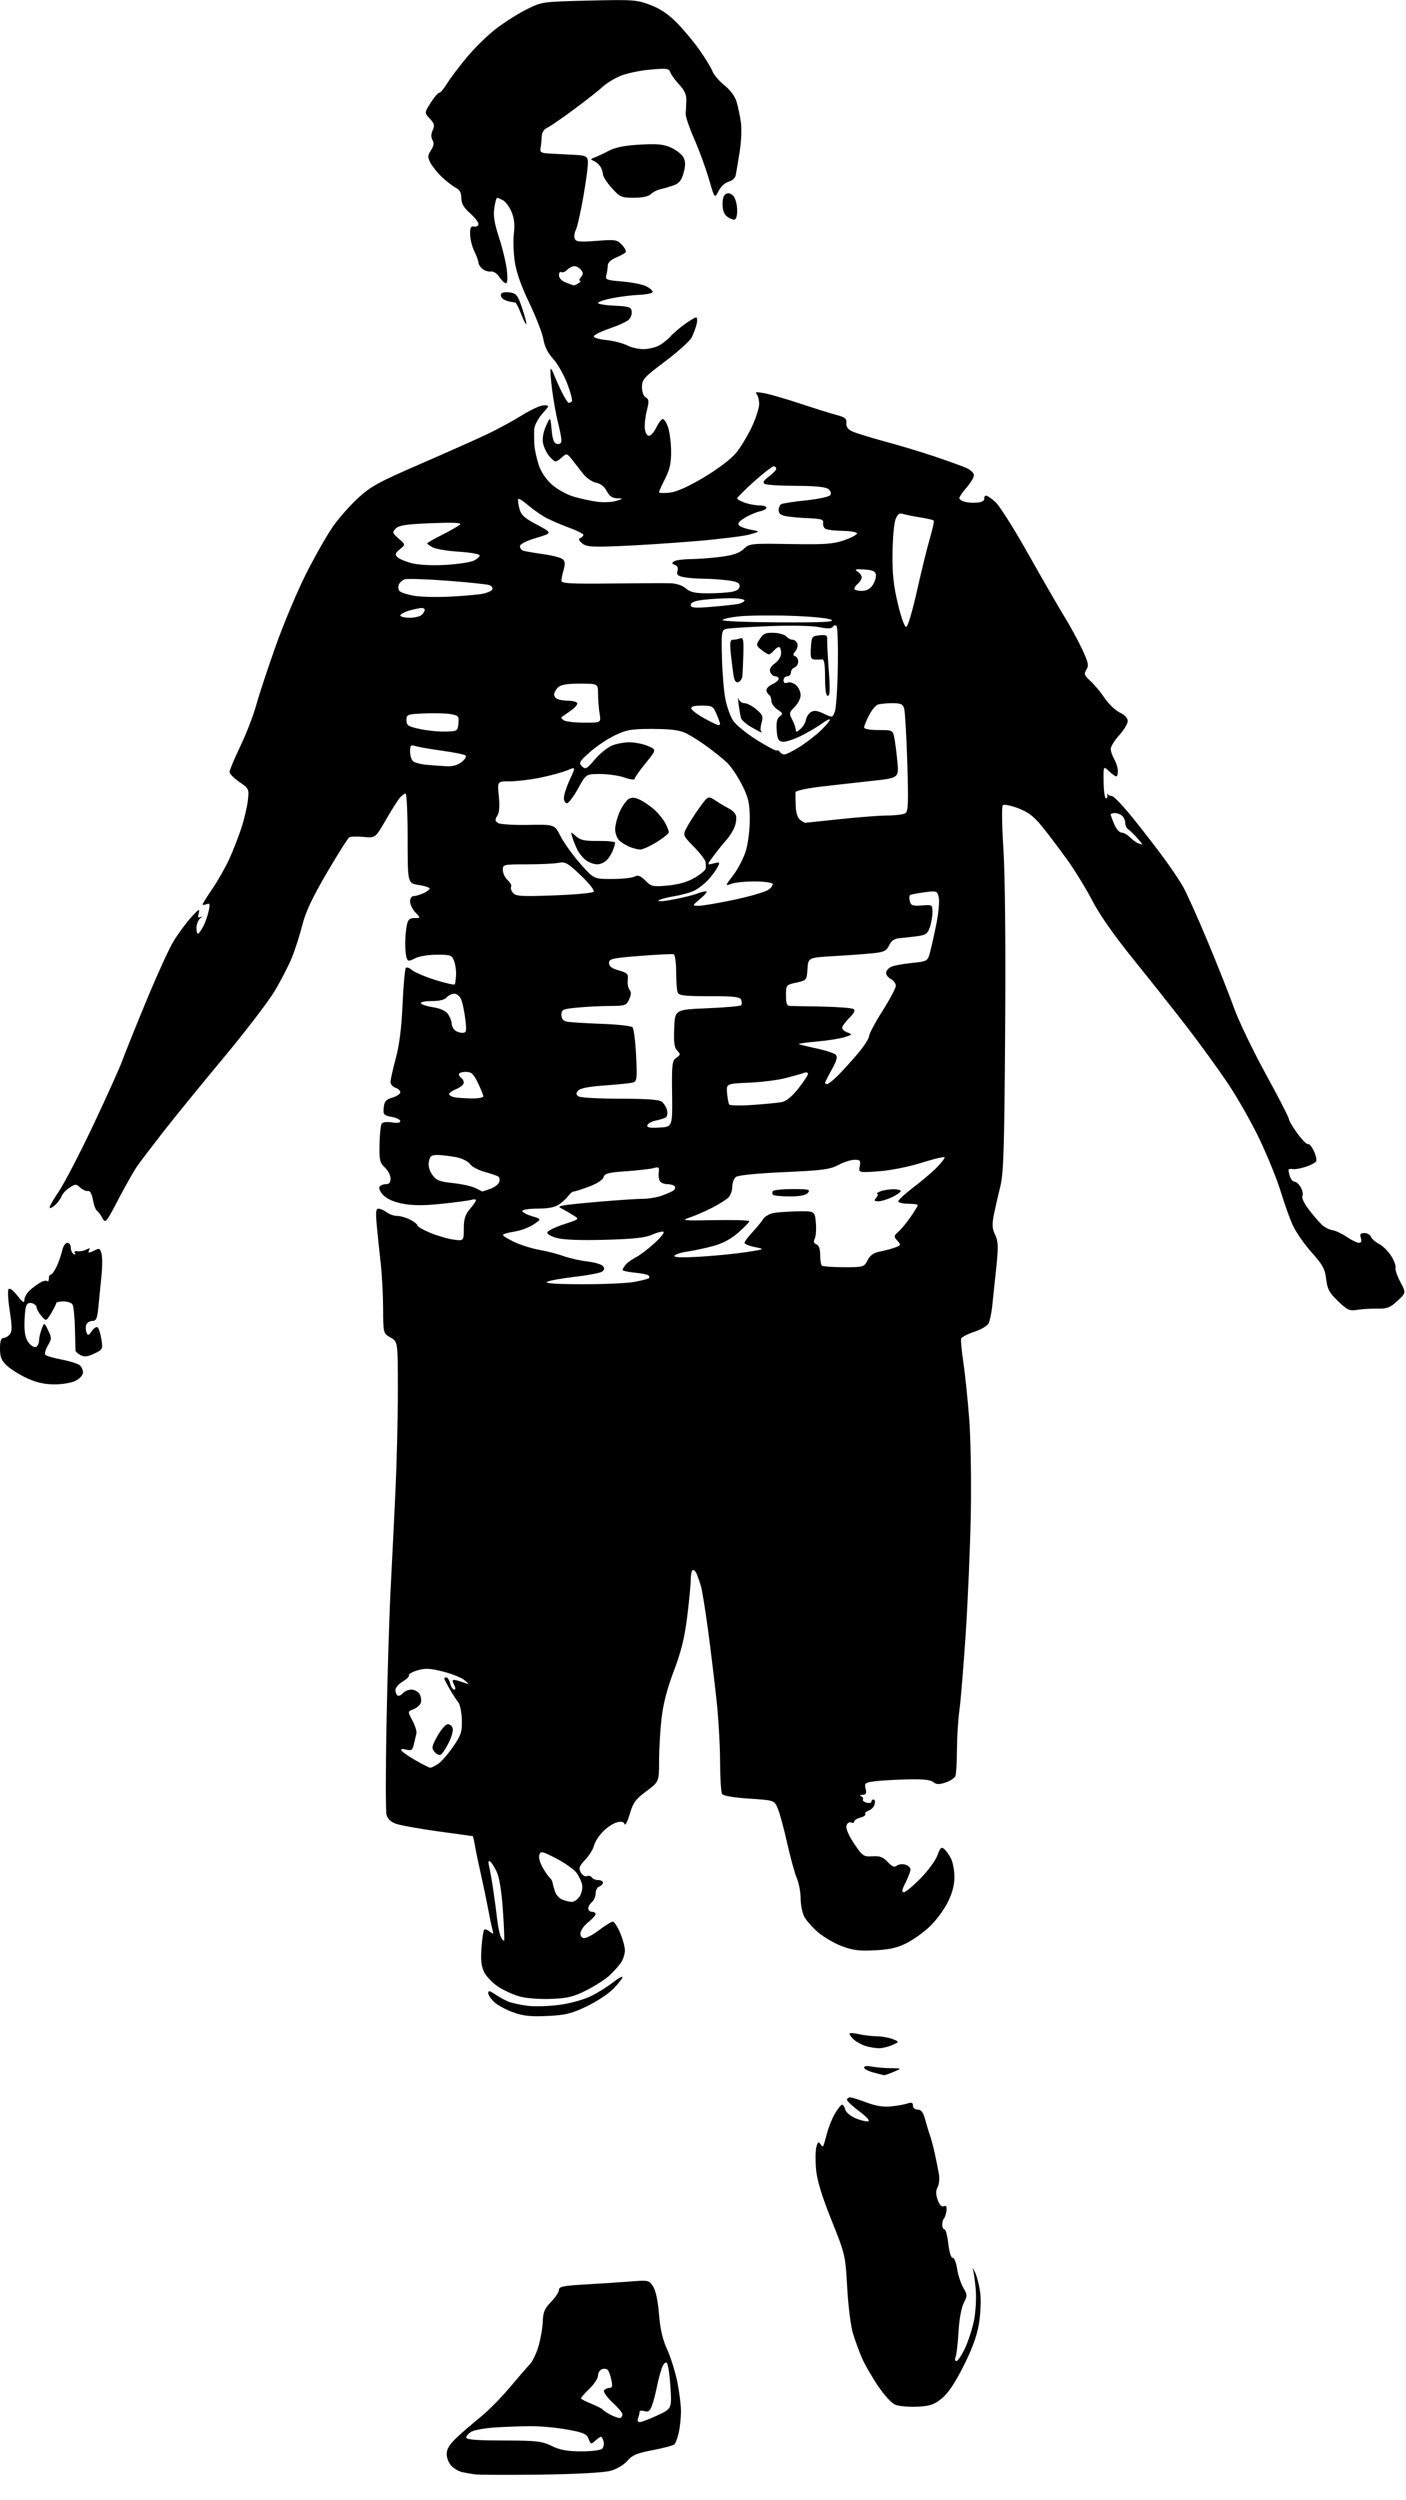 <?xml version="1.0" encoding="UTF-8" standalone="no"?>
<svg 
  version="1.1" 
  xmlns="http://www.w3.org/2000/svg" 
  xmlns:xlink="http://www.w3.org/1999/xlink" 
  xmlns:svg="http://www.w3.org/2000/svg"
  xmlns:rdf="http://www.w3.org/1999/02/22-rdf-syntax-ns#"
  xmlns:cc="http://creativecommons.org/ns#"
  xmlns:dc="http://purl.org/dc/elements/1.1/"
  viewBox="0 0 576 1024"
  width="576"
  height="1024"
>
<style>svg {background-color: white; }</style>"
<path stroke="none" fill="black" fill-rule="evenodd" d="M221.50,1013.50C208.30,1013.67 196.15,1013.62 194.50,1013.39C192.85,1013.15 190.48,1012.73 189.22,1012.45C187.97,1012.17 186.06,1011.06 184.97,1009.97C183.89,1008.89 183.00,1006.69 183.00,1005.09C183.00,1002.96 184.14,1001.12 187.25,998.20C189.59,996.01 193.94,992.26 196.93,989.86C199.91,987.46 205.19,982.12 208.67,978.00C212.14,973.88 215.90,969.54 217.01,968.37C218.13,967.20 219.76,963.83 220.62,960.87C221.49,957.92 222.26,953.39 222.35,950.81C222.47,946.98 223.10,945.49 225.75,942.76C227.54,940.91 229.00,938.69 229.00,937.81C229.00,936.49 230.84,936.12 239.75,935.62C245.66,935.29 253.95,934.75 258.16,934.41C265.63,933.81 265.86,933.86 267.54,936.42C268.64,938.10 269.52,942.23 269.97,947.78C270.47,953.91 271.45,958.17 273.27,962.13C274.70,965.23 276.57,971.17 277.44,975.34C278.30,979.51 278.99,985.07 278.98,987.71C278.96,990.34 278.55,994.24 278.05,996.37C277.56,998.50 276.77,1000.63 276.30,1001.10C275.84,1001.56 271.86,1002.63 267.48,1003.46C260.95,1004.70 259.04,1005.51 257.00,1007.87C255.52,1009.58 252.66,1011.25 250.00,1011.97C247.27,1012.70 236.06,1013.30 221.50,1013.50zM238.05,1003.98C242.20,1003.99 246.09,1003.51 246.68,1002.92C247.28,1002.32 247.54,1000.97 247.27,999.92C246.99,998.86 246.52,998.00 246.21,998.00C245.91,998.00 244.85,998.73 243.85,999.63C242.17,1001.16 241.99,1001.11 241.14,998.88C240.37,996.84 239.07,996.27 232.37,995.04C228.04,994.24 221.12,993.62 217.00,993.66C212.88,993.70 206.34,993.95 202.47,994.21C198.61,994.48 194.45,995.23 193.22,995.88C192.00,996.53 191.00,997.62 191.00,998.29C191.00,999.18 194.97,999.51 206.25,999.53C219.88,999.56 221.98,999.80 226.00,1001.76C229.40,1003.42 232.34,1003.96 238.05,1003.98zM262.07,992.00C262.78,992.00 266.03,990.76 269.29,989.25C275.22,986.50 275.22,986.50 274.67,977.61C274.36,972.71 273.70,968.30 273.20,967.80C272.65,967.25 271.86,968.01 271.21,969.69C270.61,971.24 269.67,974.77 269.12,977.54C268.57,980.31 267.64,983.83 267.06,985.35C266.23,987.51 265.55,987.99 264.00,987.50C262.90,987.15 262.00,987.31 262.00,987.85C262.00,988.39 261.73,989.55 261.39,990.42C261.03,991.36 261.31,992.00 262.07,992.00zM254.25,990.27C254.66,990.06 255.00,989.39 255.00,988.79C255.00,988.19 253.16,985.99 250.90,983.91C248.65,981.83 247.10,979.65 247.46,979.06C247.82,978.48 248.80,978.00 249.64,978.00C250.83,978.00 251.01,977.29 250.47,974.75C250.10,972.96 249.42,971.10 248.96,970.62C248.51,970.13 247.43,970.01 246.57,970.34C245.71,970.67 245.00,971.83 245.00,972.92C245.00,974.01 243.43,976.43 241.50,978.30C239.57,980.17 238.00,981.95 238.00,982.24C238.00,982.54 239.91,983.55 242.25,984.48C244.58,985.42 246.72,986.52 247.00,986.94C247.27,987.35 248.85,988.36 250.50,989.18C252.15,989.99 253.84,990.48 254.25,990.27zM375.71,985.68C372.30,985.83 368.31,985.49 366.85,984.92C365.30,984.33 362.29,981.05 359.61,977.06C357.09,973.31 354.14,968.16 353.06,965.64C351.98,963.11 350.36,958.68 349.46,955.77C348.55,952.84 347.49,944.51 347.08,937.00C346.34,923.64 346.27,923.36 340.63,909.26C336.68,899.41 334.74,893.05 334.33,888.62C334.00,885.09 334.05,880.95 334.43,879.41C334.97,877.27 335.35,876.94 336.01,878.02C336.50,878.80 337.05,879.23 337.24,878.97C337.43,878.71 338.11,876.41 338.76,873.87C339.40,871.32 340.89,867.61 342.06,865.62C343.24,863.63 344.55,862.00 344.98,862.00C345.41,862.00 346.00,862.91 346.29,864.01C346.58,865.12 348.48,866.72 350.51,867.57C352.54,868.42 354.85,868.97 355.66,868.80C356.55,868.62 355.14,867.02 352.06,864.73C349.28,862.66 347.00,860.52 347.00,859.98C347.00,859.44 347.56,859.00 348.25,859.00C348.94,859.00 351.96,859.94 354.97,861.08C358.71,862.50 361.89,863.02 364.97,862.71C367.46,862.46 370.51,861.92 371.75,861.51C373.46,860.94 374.00,861.15 374.00,862.38C374.00,863.32 374.82,864.00 375.96,864.00C377.42,864.00 378.21,865.09 379.07,868.25C379.71,870.59 380.62,873.62 381.11,875.00C381.60,876.38 382.48,879.75 383.07,882.50C383.67,885.25 384.39,888.91 384.67,890.64C384.96,892.36 384.71,894.68 384.11,895.79C383.34,897.23 383.35,898.70 384.14,900.96C384.86,903.04 385.72,903.94 386.65,903.58C387.68,903.19 387.97,903.71 387.74,905.48C387.56,906.83 387.09,908.24 386.70,908.63C386.32,909.02 386.00,910.16 386.00,911.17C386.00,912.18 386.41,913.00 386.90,913.00C387.40,913.00 388.12,915.69 388.50,918.97C388.90,922.45 389.65,924.85 390.29,924.72C390.89,924.60 391.71,926.61 392.10,929.19C392.50,931.77 393.63,935.26 394.63,936.95C396.33,939.83 396.34,940.22 394.80,943.26C393.83,945.17 392.96,949.99 392.68,955.00C392.41,959.67 391.88,964.29 391.49,965.25C391.09,966.24 391.23,967.00 391.82,967.00C392.39,967.00 393.97,964.64 395.33,961.75C396.70,958.86 398.36,953.68 399.04,950.23C399.72,946.77 400.03,941.15 399.74,937.73C399.44,934.30 398.93,930.60 398.59,929.50C398.25,928.40 398.65,928.94 399.47,930.71C400.30,932.48 401.26,936.34 401.60,939.29C401.95,942.25 401.69,947.89 401.03,951.83C400.20,956.77 398.23,962.13 394.66,969.18C391.09,976.25 388.34,980.31 385.71,982.40C382.56,984.91 380.89,985.45 375.71,985.68zM362.14,849.90C361.79,849.84 359.81,849.35 357.75,848.80C355.69,848.25 354.00,847.34 354.00,846.78C354.00,846.16 355.25,846.00 357.12,846.38C358.84,846.72 362.33,847.02 364.88,847.04C369.50,847.08 369.50,847.08 366.14,848.54C364.28,849.34 362.48,849.95 362.14,849.90zM360.00,838.87C358.62,838.85 356.21,838.44 354.64,837.97C353.07,837.50 350.93,836.34 349.89,835.40C348.85,834.46 348.00,833.36 348.00,832.95C348.00,832.54 349.69,832.60 351.75,833.08C353.81,833.56 357.16,833.96 359.18,833.98C361.21,833.99 364.14,834.51 365.68,835.12C368.50,836.25 368.50,836.25 365.50,837.58C363.85,838.31 361.38,838.89 360.00,838.87zM224.22,825.66C217.43,825.98 214.33,825.65 210.22,824.17C207.31,823.13 203.82,821.24 202.47,819.97C201.11,818.69 200.00,817.02 200.00,816.26C200.00,815.18 200.62,815.29 202.75,816.73C204.26,817.76 206.67,819.10 208.10,819.71C209.53,820.32 213.13,821.12 216.11,821.49C219.09,821.87 225.06,821.68 229.38,821.08C233.83,820.46 239.42,818.89 242.26,817.46C245.03,816.07 249.03,813.56 251.15,811.88C253.27,810.20 255.00,809.25 255.00,809.76C255.00,810.27 253.34,812.40 251.32,814.48C249.30,816.56 244.33,819.84 240.29,821.76C234.04,824.73 231.61,825.32 224.22,825.66zM225.65,818.67C220.95,818.85 215.51,818.42 212.80,817.66C210.22,816.93 206.30,815.14 204.08,813.67C201.87,812.21 199.31,809.57 198.41,807.82C197.17,805.42 196.88,802.94 197.25,797.78C197.52,794.01 198.01,790.66 198.34,790.32C198.68,789.99 199.72,790.34 200.65,791.11C202.18,792.37 202.28,792.26 201.68,790.00C201.31,788.62 200.52,784.80 199.90,781.50C199.29,778.20 197.98,771.90 196.98,767.50C195.98,763.10 194.89,757.81 194.54,755.75C194.19,753.69 193.79,752.00 193.64,752.00C193.50,752.00 187.11,751.12 179.44,750.05C171.77,748.98 164.03,747.58 162.24,746.95C160.06,746.18 158.77,744.95 158.34,743.20C157.98,741.77 157.98,724.83 158.35,705.55C158.72,686.27 159.46,661.95 160.00,651.50C160.54,641.05 161.43,622.82 161.99,611.00C162.54,599.17 163.00,580.50 162.99,569.50C162.99,549.50 162.99,549.50 159.99,547.80C157.00,546.09 157.00,546.09 156.95,535.80C156.92,530.13 156.48,521.90 155.98,517.50C155.48,513.10 154.77,506.24 154.39,502.25C153.84,496.38 153.97,495.01 155.10,495.03C155.87,495.05 157.37,495.72 158.44,496.53C159.51,497.34 161.44,498.00 162.74,498.00C164.04,498.00 166.43,498.69 168.05,499.53C169.67,500.36 171.00,501.43 171.00,501.89C171.00,502.35 173.36,503.72 176.25,504.92C179.14,506.12 183.41,507.37 185.75,507.69C190.00,508.27 190.00,508.27 190.00,503.21C190.00,499.28 190.55,497.49 192.50,495.18C193.88,493.55 195.00,491.91 195.00,491.54C195.00,491.17 194.21,491.10 193.25,491.39C192.29,491.67 186.89,492.40 181.25,493.00C173.96,493.78 169.34,493.79 165.26,493.04C161.58,492.36 158.67,491.13 157.14,489.59C155.83,488.28 155.06,486.71 155.44,486.10C155.81,485.50 156.99,485.00 158.06,485.00C159.42,485.00 160.00,484.31 160.00,482.67C160.00,481.40 158.95,479.36 157.66,478.15C155.60,476.21 155.35,475.12 155.47,468.69C155.55,464.70 155.94,460.91 156.33,460.28C156.76,459.58 158.39,459.35 160.52,459.70C162.70,460.05 164.00,459.86 164.00,459.18C164.00,458.58 162.40,457.79 160.45,457.42C157.18,456.81 156.92,456.50 157.20,453.63C157.44,451.07 158.09,450.33 160.75,449.54C162.54,449.02 164.00,448.03 164.00,447.36C164.00,446.69 163.10,445.85 162.00,445.50C160.90,445.15 160.00,444.07 160.00,443.09C160.00,442.12 160.97,437.76 162.15,433.41C163.61,428.02 164.49,420.98 164.92,411.30C165.27,403.50 165.88,396.79 166.27,396.39C166.67,396.00 167.78,396.40 168.75,397.27C169.72,398.15 174.00,399.98 178.26,401.33C182.52,402.68 186.16,403.50 186.33,403.15C186.51,402.79 186.73,401.08 186.83,399.34C186.94,397.60 186.58,395.01 186.03,393.59C185.12,391.20 184.59,391.00 178.98,391.00C175.58,391.00 171.64,391.65 170.05,392.48C167.51,393.79 167.13,393.78 166.60,392.39C166.27,391.54 166.00,388.90 166.00,386.54C166.00,384.18 166.28,380.84 166.62,379.12C167.13,376.61 167.74,376.00 169.80,376.00C172.35,376.00 172.35,376.00 170.17,373.69C168.98,372.41 168.00,370.39 168.00,369.19C168.00,367.94 168.63,367.00 169.45,367.00C170.25,367.00 172.05,366.48 173.45,365.84C174.85,365.20 176.00,364.33 176.00,363.90C176.00,363.47 173.97,362.82 171.50,362.45C167.00,361.77 167.00,361.77 167.00,343.39C167.00,333.27 166.62,325.00 166.15,325.00C165.69,325.00 164.63,325.79 163.79,326.75C162.96,327.71 160.37,331.81 158.03,335.87C153.78,343.23 153.78,343.23 148.95,342.77C146.30,342.51 143.65,342.60 143.07,342.96C142.49,343.32 138.34,349.89 133.85,357.56C127.96,367.63 125.19,373.53 123.87,378.80C122.86,382.82 120.94,388.83 119.59,392.16C118.25,395.49 114.99,401.78 112.36,406.14C109.72,410.50 100.29,422.79 91.40,433.45C82.52,444.11 71.44,457.71 66.79,463.67C62.15,469.63 57.31,476.00 56.04,477.84C54.78,479.67 51.37,485.70 48.48,491.22C43.44,500.85 43.16,501.17 41.96,498.89C41.27,497.57 40.25,496.21 39.71,495.85C39.16,495.50 38.42,493.47 38.05,491.35C37.62,488.93 36.89,487.61 36.06,487.79C35.34,487.95 33.92,487.33 32.90,486.41C31.17,484.84 30.88,484.85 28.47,486.43C27.05,487.36 25.62,488.88 25.29,489.81C24.95,490.74 23.82,492.33 22.77,493.35C21.73,494.37 20.64,494.97 20.36,494.70C20.08,494.42 21.73,491.44 24.02,488.09C26.31,484.73 32.70,472.42 38.23,460.74C43.75,449.06 49.07,437.25 50.06,434.50C51.04,431.75 55.43,420.84 59.81,410.25C64.18,399.66 69.25,388.54 71.06,385.54C72.88,382.54 76.11,378.16 78.23,375.79C81.30,372.37 81.96,371.98 81.44,373.88C80.94,375.68 81.11,376.08 82.14,375.55C82.97,375.13 82.90,375.37 81.97,376.18C81.14,376.90 80.46,378.69 80.47,380.15C80.49,381.61 80.84,382.60 81.26,382.34C81.67,382.08 82.63,380.66 83.39,379.19C84.14,377.71 85.09,374.97 85.49,373.10C86.11,370.22 85.98,369.79 84.61,370.32C83.73,370.66 83.00,370.70 83.00,370.41C83.00,370.13 84.85,367.16 87.11,363.83C89.38,360.50 92.48,355.01 94.01,351.64C95.54,348.26 97.73,342.63 98.88,339.13C100.03,335.62 101.22,330.57 101.53,327.90C102.07,323.13 102.01,322.99 98.08,320.27C95.88,318.75 94.06,316.92 94.04,316.20C94.02,315.49 95.99,310.77 98.42,305.70C100.86,300.64 103.80,293.04 104.96,288.80C106.12,284.57 109.76,273.55 113.05,264.30C116.34,255.06 122.00,241.65 125.64,234.50C129.27,227.35 134.18,218.77 136.54,215.43C138.91,212.09 143.50,206.92 146.74,203.93C151.84,199.23 155.24,197.37 172.07,190.08C182.76,185.44 195.10,179.95 199.50,177.86C203.90,175.77 210.39,172.25 213.93,170.03C217.47,167.81 221.45,166.00 222.78,166.00C225.21,166.00 225.21,166.00 222.10,169.53C220.40,171.48 218.93,174.29 218.85,175.78C218.77,177.28 218.80,180.07 218.91,182.00C219.02,183.93 219.79,187.61 220.62,190.19C221.57,193.15 223.54,196.16 226.00,198.38C228.18,200.35 232.15,202.56 235.06,203.42C237.91,204.27 242.32,205.21 244.87,205.52C247.42,205.83 250.85,205.65 252.50,205.13C255.50,204.17 255.50,204.17 252.78,204.09C250.84,204.02 249.62,203.17 248.57,201.13C247.63,199.31 246.02,198.05 244.16,197.68C242.55,197.36 240.17,195.71 238.87,194.02C237.56,192.33 235.53,189.73 234.34,188.23C232.28,185.63 232.11,185.59 230.27,187.26C229.21,188.22 228.00,189.00 227.58,189.00C227.16,189.00 225.98,187.99 224.94,186.75C223.91,185.51 222.80,183.15 222.47,181.50C222.10,179.62 222.55,177.01 223.67,174.50C225.46,170.50 225.46,170.50 225.98,175.99C226.38,180.17 226.92,181.56 228.25,181.81C229.38,182.03 230.00,181.52 230.00,180.39C230.00,179.42 229.37,176.13 228.59,173.07C227.82,170.00 226.73,163.90 226.17,159.50C225.62,155.10 225.34,151.33 225.55,151.11C225.77,150.90 226.43,152.02 227.03,153.61C227.63,155.20 229.08,158.41 230.24,160.75C231.40,163.09 232.65,165.00 233.01,165.00C233.37,165.00 233.94,164.72 234.28,164.39C234.62,164.05 233.79,160.84 232.44,157.25C231.09,153.66 228.48,149.07 226.65,147.03C224.45,144.60 223.07,141.86 222.62,139.00C222.23,136.61 219.64,129.91 216.85,124.10C213.45,117.01 211.48,111.39 210.86,107.02C210.35,103.43 210.20,98.25 210.53,95.50C210.95,92.03 210.66,89.36 209.57,86.79C208.71,84.74 207.13,82.61 206.07,82.04C205.00,81.47 203.90,81.00 203.63,81.00C203.35,81.00 202.84,82.91 202.50,85.25C202.04,88.39 202.55,91.52 204.43,97.26C205.84,101.52 207.27,107.49 207.63,110.51C208.04,114.00 207.90,116.00 207.25,116.00C206.69,116.00 205.48,114.85 204.56,113.45C203.58,111.96 202.14,111.02 201.10,111.20C200.11,111.36 198.56,110.88 197.65,110.13C196.74,109.37 196.00,108.20 196.00,107.53C196.00,106.86 195.26,104.82 194.35,103.00C193.44,101.18 192.66,98.08 192.60,96.10C192.52,93.20 192.84,92.56 194.25,92.79C195.21,92.96 196.00,92.48 196.00,91.73C196.00,90.98 194.43,88.97 192.50,87.27C189.94,85.00 189.00,83.35 189.00,81.12C189.00,78.97 188.34,77.73 186.75,76.92C185.51,76.28 183.00,74.35 181.16,72.63C179.33,70.91 177.18,68.26 176.39,66.75C175.12,64.33 175.14,63.72 176.56,61.56C177.70,59.81 177.88,58.61 177.19,57.37C176.54,56.22 176.57,54.84 177.27,53.30C178.15,51.39 177.94,50.56 176.09,48.59C173.84,46.21 173.84,46.21 176.43,42.10C177.86,39.85 179.43,38.00 179.93,38.00C180.43,38.00 181.86,36.31 183.12,34.25C184.38,32.19 188.02,27.35 191.22,23.50C194.42,19.65 199.84,14.35 203.27,11.72C206.70,9.10 212.32,5.54 215.78,3.82C222.01,0.72 222.16,0.70 241.28,0.24C259.37,-0.19 260.85,-0.08 266.41,2.02C270.52,3.58 273.86,5.84 277.41,9.46C280.21,12.32 284.40,17.37 286.72,20.69C289.04,24.00 291.38,27.86 291.91,29.26C292.44,30.66 294.64,33.22 296.80,34.96C299.24,36.92 301.12,39.50 301.79,41.80C302.38,43.84 303.17,47.61 303.54,50.18C303.90,52.76 303.67,58.16 303.02,62.18C302.37,66.21 301.65,70.46 301.43,71.64C301.19,72.90 299.99,74.04 298.53,74.40C297.12,74.76 295.32,76.41 294.39,78.21C292.75,81.39 292.75,81.39 290.44,73.38C289.16,68.98 286.47,61.61 284.45,57.01C282.42,52.41 280.83,47.71 280.91,46.57C281.00,45.43 281.11,43.01 281.17,41.19C281.25,38.80 280.45,37.00 278.29,34.69C276.64,32.94 275.00,30.67 274.64,29.66C274.06,28.01 273.22,27.90 266.25,28.52C261.99,28.90 256.48,30.09 254.00,31.16C251.53,32.23 248.38,34.17 247.00,35.46C245.62,36.76 240.45,40.84 235.50,44.53C230.55,48.21 225.49,51.70 224.25,52.28C222.80,52.95 221.97,54.25 221.93,55.91C221.88,57.33 221.67,59.44 221.46,60.59C221.11,62.44 221.59,62.71 225.78,62.93C228.38,63.07 232.75,63.29 235.50,63.43C239.81,63.64 240.54,63.97 240.83,65.90C241.01,67.12 240.21,73.55 239.05,80.18C237.89,86.81 236.47,93.12 235.90,94.20C235.32,95.27 235.12,96.86 235.45,97.72C235.96,99.05 237.34,99.19 244.36,98.65C252.17,98.05 252.79,98.15 254.84,100.33C256.04,101.61 256.68,102.99 256.26,103.41C255.84,103.83 254.04,104.79 252.25,105.54C250.30,106.35 248.99,107.62 248.99,108.70C248.98,109.69 248.72,111.44 248.41,112.60C247.89,114.55 248.35,114.74 254.91,115.29C258.80,115.62 263.17,116.47 264.63,117.19C266.09,117.91 267.33,118.95 267.39,119.50C267.45,120.05 265.02,120.61 262.00,120.74C258.98,120.87 253.91,121.50 250.75,122.13C247.59,122.76 245.00,123.64 245.00,124.09C245.00,124.54 248.04,125.04 251.75,125.20C257.72,125.47 258.53,125.74 258.80,127.59C258.96,128.74 258.34,130.31 257.42,131.09C256.50,131.86 253.02,133.43 249.69,134.56C246.35,135.70 243.47,137.10 243.28,137.67C243.08,138.27 245.25,138.95 248.35,139.27C251.33,139.58 255.15,140.55 256.84,141.42C258.52,142.29 261.52,143.00 263.50,143.00C265.48,143.00 268.32,142.37 269.80,141.60C271.29,140.83 273.40,139.19 274.50,137.96C275.60,136.72 278.26,134.42 280.40,132.85C282.55,131.28 284.69,130.00 285.17,130.00C285.65,130.00 285.74,131.24 285.38,132.75C285.02,134.26 284.12,136.70 283.38,138.17C282.64,139.63 277.75,144.05 272.52,147.99C263.78,154.55 263.00,155.42 263.00,158.52C263.00,160.54 263.63,162.25 264.56,162.77C265.89,163.52 265.95,164.32 264.98,168.17C264.35,170.66 263.99,174.00 264.17,175.60C264.35,177.21 265.10,178.50 265.86,178.50C266.60,178.50 267.95,176.98 268.86,175.11C269.76,173.25 270.95,171.67 271.50,171.61C272.05,171.55 273.04,173.07 273.69,175.00C274.35,176.93 274.91,181.33 274.94,184.78C274.99,189.58 274.41,192.23 272.50,196.00C271.12,198.71 270.00,201.23 270.00,201.60C270.00,201.96 271.95,202.04 274.34,201.77C277.25,201.44 281.90,199.36 288.41,195.48C294.07,192.10 299.54,187.96 301.50,185.56C303.36,183.30 306.25,178.54 307.94,174.98C309.62,171.41 311.00,167.13 311.00,165.45C311.00,163.77 310.51,161.91 309.91,161.31C309.13,160.53 310.04,160.46 313.16,161.05C315.55,161.50 322.23,163.44 328.00,165.36C333.77,167.28 340.40,169.35 342.73,169.96C346.20,170.87 346.92,171.46 346.73,173.24C346.58,174.70 347.32,175.81 349.00,176.62C350.38,177.29 356.45,179.18 362.50,180.81C368.55,182.44 377.77,185.23 383.00,186.99C388.23,188.76 393.96,190.83 395.75,191.59C397.54,192.35 399.00,193.70 399.00,194.60C399.00,195.50 397.65,197.77 396.00,199.65C394.35,201.53 393.00,203.50 393.00,204.02C393.00,204.54 394.07,205.23 395.38,205.56C396.69,205.89 399.05,206.01 400.63,205.83C402.27,205.64 403.39,204.96 403.25,204.25C403.11,203.56 403.44,203.00 403.98,203.00C404.53,203.00 406.30,204.24 407.93,205.75C409.56,207.26 415.59,216.82 421.31,227.00C427.04,237.18 433.67,248.65 436.03,252.50C438.40,256.35 441.68,262.37 443.32,265.88C445.87,271.31 446.13,272.57 445.06,274.27C443.97,276.02 444.18,276.61 446.70,278.89C448.29,280.32 450.91,283.47 452.52,285.87C454.12,288.28 456.92,290.95 458.72,291.81C460.77,292.78 462.00,294.10 462.00,295.31C462.00,296.38 460.43,299.00 458.50,301.13C456.57,303.26 455.02,305.79 455.04,306.75C455.05,307.71 455.71,309.62 456.50,311.00C457.29,312.38 457.95,314.51 457.96,315.75C457.98,316.99 457.69,318.00 457.31,318.00C456.94,318.00 455.59,317.03 454.32,315.83C452.02,313.67 452.02,313.67 452.12,320.33C452.17,324.00 452.61,327.00 453.08,327.00C453.55,327.00 453.80,326.44 453.63,325.75C453.46,325.06 453.52,324.84 453.75,325.25C453.98,325.66 454.77,326.00 455.51,326.00C456.24,326.00 460.14,330.10 464.17,335.11C468.20,340.12 473.86,347.43 476.74,351.36C479.63,355.29 483.16,360.52 484.59,363.00C486.02,365.48 490.53,375.50 494.62,385.28C498.71,395.06 503.60,407.40 505.50,412.70C507.39,418.00 513.23,430.17 518.47,439.73C523.71,449.29 528.01,457.65 528.02,458.31C528.04,458.96 529.63,461.65 531.56,464.29C533.49,466.92 535.43,468.85 535.87,468.58C536.31,468.31 537.38,469.57 538.24,471.38C539.11,473.20 539.52,475.14 539.16,475.70C538.80,476.25 536.84,477.25 534.81,477.91C532.78,478.57 530.45,478.98 529.63,478.81C528.80,478.64 528.04,478.73 527.92,479.00C527.80,479.27 528.03,480.51 528.42,481.75C528.81,482.99 529.70,484.00 530.40,484.00C531.09,484.00 532.24,485.08 532.95,486.40C533.66,487.73 533.93,489.31 533.55,489.92C533.17,490.53 534.32,492.94 536.10,495.27C537.89,497.60 540.28,500.40 541.42,501.50C542.57,502.60 544.54,503.65 545.81,503.82C547.09,504.00 549.74,505.24 551.70,506.57C553.67,507.91 555.92,509.00 556.71,509.00C557.68,509.00 557.93,508.36 557.50,507.00C557.00,505.43 557.32,505.00 558.96,505.00C560.12,505.00 561.33,505.69 561.65,506.54C561.98,507.38 563.49,508.72 565.02,509.51C566.55,510.30 568.79,512.54 569.99,514.48C571.18,516.42 571.97,518.57 571.72,519.25C571.48,519.94 572.35,522.52 573.66,525.00C576.05,529.50 576.05,529.50 572.51,532.78C569.49,535.57 568.26,536.05 564.23,535.97C561.63,535.92 557.92,536.14 556.00,536.46C552.89,536.99 552.02,536.59 548.19,532.94C544.57,529.48 543.79,528.03 543.30,523.88C542.80,519.69 541.87,517.99 537.21,512.77C534.19,509.38 530.71,504.33 529.49,501.55C528.26,498.77 526.09,492.65 524.66,487.95C523.23,483.24 519.40,473.77 516.14,466.88C512.89,460.00 506.85,449.37 502.72,443.26C498.59,437.15 490.92,426.60 485.67,419.83C480.42,413.05 470.71,400.80 464.09,392.62C456.55,383.29 450.38,374.48 447.56,369.01C445.08,364.21 440.51,356.73 437.40,352.39C434.30,348.05 429.69,341.94 427.16,338.81C423.58,334.37 421.37,332.65 417.12,331.03C414.12,329.88 411.28,329.32 410.81,329.79C410.35,330.25 410.46,338.31 411.07,347.70C411.75,358.21 412.02,386.77 411.78,422.13C411.46,470.67 411.15,480.50 409.78,486.00C408.89,489.57 407.72,494.75 407.16,497.50C406.36,501.48 406.46,503.15 407.68,505.72C408.98,508.47 409.04,510.52 408.09,519.72C407.47,525.65 406.73,532.72 406.43,535.42C406.13,538.13 405.47,541.13 404.95,542.09C404.44,543.05 401.79,544.57 399.07,545.48C396.35,546.38 393.96,547.62 393.75,548.24C393.55,548.86 393.95,553.22 394.66,557.93C395.36,562.64 396.44,573.02 397.05,581.00C397.67,589.05 397.96,606.40 397.71,620.00C397.46,633.48 396.52,655.52 395.63,669.00C394.74,682.48 393.57,696.65 393.04,700.50C392.50,704.35 392.05,711.63 392.03,716.67C392.01,721.71 391.74,726.53 391.41,727.37C391.09,728.21 389.27,729.42 387.37,730.04C384.66,730.94 383.58,730.90 382.33,729.85C381.19,728.91 377.95,728.60 371.11,728.79C365.83,728.93 359.81,729.30 357.75,729.61C354.39,730.12 354.07,730.42 354.61,732.59C355.09,734.48 354.81,735.02 353.36,735.08C352.29,735.12 352.04,735.37 352.76,735.66C353.45,735.94 353.79,736.53 353.52,736.97C353.25,737.41 353.92,738.01 355.01,738.29C356.11,738.58 357.00,738.40 357.00,737.91C357.00,737.41 357.41,737.00 357.91,737.00C358.40,737.00 358.58,737.89 358.30,738.97C358.02,740.05 356.93,741.21 355.88,741.54C354.83,741.87 354.20,742.51 354.48,742.97C354.76,743.42 353.86,744.07 352.49,744.41C351.12,744.76 350.00,745.47 350.00,745.99C350.00,746.51 349.38,746.70 348.63,746.41C347.84,746.11 347.05,746.69 346.77,747.78C346.47,748.94 347.70,751.80 349.92,755.09C353.37,760.20 353.78,760.49 357.43,760.26C360.48,760.08 361.80,760.57 363.68,762.60C365.44,764.50 366.41,764.90 367.34,764.13C368.03,763.56 369.59,763.34 370.80,763.66C372.01,763.97 373.00,764.87 373.00,765.66C373.00,766.44 372.09,768.86 370.98,771.04C369.51,773.92 369.31,775.00 370.26,775.00C370.98,775.00 374.09,772.41 377.17,769.25C380.26,766.09 383.37,761.83 384.08,759.78C385.12,756.80 385.65,756.29 386.75,757.21C387.51,757.84 388.78,759.60 389.57,761.13C390.35,762.65 391.00,766.08 391.00,768.75C391.00,772.03 390.12,775.38 388.29,779.04C386.80,782.04 383.58,786.43 381.13,788.80C378.69,791.18 374.40,794.30 371.59,795.73C367.73,797.71 364.57,798.44 358.50,798.77C352.07,799.11 349.41,798.78 344.92,797.09C341.85,795.93 337.45,793.37 335.14,791.39C332.84,789.42 330.28,786.52 329.47,784.95C328.66,783.38 328.00,780.04 328.00,777.52C328.00,775.00 327.29,771.26 326.43,769.22C325.56,767.17 323.79,760.71 322.48,754.85C321.18,749.00 319.46,742.65 318.67,740.76C317.23,737.32 317.23,737.32 306.91,736.64C300.50,736.22 296.30,735.50 295.81,734.73C295.38,734.05 295.02,728.10 295.00,721.50C294.99,714.90 294.32,703.42 293.51,696.00C292.71,688.58 291.15,675.75 290.05,667.50C288.94,659.25 287.63,651.15 287.13,649.50C286.62,647.85 285.89,645.71 285.50,644.75C285.11,643.79 284.38,643.00 283.89,643.00C283.40,643.00 283.00,644.69 282.99,646.75C282.99,648.81 282.33,655.74 281.53,662.13C280.45,670.82 279.06,676.45 276.05,684.36C273.34,691.50 271.70,697.80 271.02,703.72C270.47,708.55 270.01,716.37 270.01,721.11C270.00,729.72 270.00,729.72 264.79,733.61C260.36,736.92 259.35,738.32 257.98,743.00C257.09,746.02 256.15,747.87 255.88,747.09C255.55,746.12 254.59,745.89 252.77,746.34C251.33,746.70 248.77,748.38 247.08,750.08C245.38,751.77 243.72,754.36 243.37,755.83C243.03,757.30 241.41,759.91 239.78,761.64C237.28,764.29 236.99,765.11 237.92,766.86C238.54,768.00 239.65,768.69 240.41,768.39C241.18,768.10 242.09,768.34 242.46,768.93C242.82,769.52 243.99,770.00 245.06,770.00C246.13,770.00 247.00,770.46 247.00,771.03C247.00,771.60 246.32,772.32 245.50,772.64C244.68,772.95 244.00,774.24 244.00,775.48C244.00,776.73 243.32,778.32 242.50,779.00C241.68,779.68 241.00,780.86 241.00,781.62C241.00,782.38 241.68,783.00 242.50,783.00C243.32,783.00 244.00,783.42 244.00,783.93C244.00,784.44 242.69,785.90 241.08,787.18C239.48,788.45 238.01,790.38 237.83,791.46C237.63,792.65 238.14,793.56 239.11,793.76C240.00,793.94 242.82,792.50 245.37,790.55C247.93,788.60 250.48,787.00 251.04,787.00C251.61,787.00 252.96,789.06 254.04,791.58C255.12,794.10 256.00,797.38 256.00,798.86C256.00,800.34 255.24,802.63 254.32,803.95C253.40,805.27 251.26,807.62 249.57,809.18C247.88,810.73 243.64,813.44 240.15,815.19C234.86,817.84 232.45,818.42 225.65,818.67zM206.52,794.82C206.71,794.62 206.49,788.99 206.02,782.31C205.47,774.50 204.56,768.87 203.46,766.56C202.52,764.59 201.30,762.68 200.73,762.33C200.08,761.93 199.94,762.62 200.34,764.21C200.69,765.60 201.44,769.83 202.01,773.61C202.59,777.40 203.33,782.98 203.67,786.00C204.00,789.02 204.70,792.33 205.22,793.34C205.74,794.35 206.32,795.01 206.52,794.82zM234.23,778.94C235.18,778.97 236.63,777.97 237.46,776.70C238.29,775.44 238.75,773.30 238.49,771.95C238.23,770.61 237.18,768.38 236.16,767.00C235.14,765.63 231.44,763.01 227.94,761.18C222.15,758.17 221.52,758.03 220.95,759.65C220.59,760.66 221.21,762.97 222.37,764.97C223.49,766.91 224.80,768.77 225.27,769.10C225.75,769.43 226.24,770.33 226.38,771.10C226.51,771.87 226.97,773.54 227.40,774.81C227.83,776.09 229.15,777.52 230.34,778.00C231.53,778.48 233.28,778.90 234.23,778.94zM176.29,723.99C176.72,724.00 178.14,723.30 179.46,722.44C180.77,721.58 183.53,718.42 185.60,715.42C188.93,710.59 189.34,709.33 189.20,704.35C189.12,701.25 188.45,698.00 187.70,697.11C186.95,696.22 185.37,693.79 184.17,691.69C182.98,689.60 182.00,687.69 182.00,687.44C182.00,687.20 182.40,687.00 182.89,687.00C183.38,687.00 184.07,688.12 184.41,689.50C184.76,690.88 185.50,692.00 186.05,692.00C186.72,692.00 186.71,691.32 186.00,690.00C185.35,688.78 185.31,688.00 185.90,688.00C186.43,688.00 188.14,688.45 189.68,689.01C192.50,690.01 192.50,690.01 190.31,688.14C189.10,687.11 185.14,685.52 181.50,684.61C176.10,683.25 174.18,683.16 170.98,684.12C168.83,684.77 167.28,685.65 167.55,686.08C167.82,686.51 166.68,687.67 165.02,688.65C163.36,689.63 162.00,691.21 162.00,692.16C162.00,693.11 162.40,694.13 162.89,694.43C163.37,694.73 164.33,694.31 165.01,693.49C165.69,692.67 167.30,692.00 168.59,692.00C169.88,692.00 171.39,692.87 171.96,693.93C172.53,694.99 172.71,696.60 172.36,697.50C172.01,698.41 170.66,699.56 169.35,700.06C166.97,700.96 166.97,700.96 168.98,704.71C170.09,706.77 170.81,709.14 170.59,709.98C170.37,710.81 169.90,712.78 169.55,714.35C169.00,716.81 168.57,717.11 166.37,716.56C164.70,716.14 164.06,716.28 164.49,716.98C164.85,717.56 167.47,719.38 170.32,721.01C173.17,722.64 175.85,723.99 176.29,723.99zM180.40,718.74C179.80,718.92 178.68,718.32 177.93,717.41C176.74,715.98 176.90,715.12 179.13,711.13C180.55,708.58 182.40,706.37 183.23,706.20C184.07,706.04 185.04,706.67 185.40,707.61C185.78,708.58 185.08,711.28 183.78,713.86C182.53,716.36 181.01,718.56 180.40,718.74zM22.30,566.99C18.20,566.98 14.89,566.23 11.00,564.43C7.97,563.02 4.26,560.69 2.75,559.25C0.58,557.18 0.00,555.72 0.00,552.31C0.00,549.32 0.42,548.00 1.38,548.00C2.14,548.00 3.32,547.33 4.00,546.50C4.99,545.31 4.99,543.39 4.01,537.08C3.34,532.73 3.09,528.66 3.47,528.05C3.90,527.35 5.26,528.31 7.08,530.60C9.39,533.51 10.00,533.87 10.00,532.32C10.00,531.24 11.09,529.42 12.41,528.26C13.74,527.11 15.71,525.69 16.78,525.12C17.86,524.54 19.02,524.35 19.37,524.70C19.72,525.05 20.00,524.58 20.00,523.67C20.00,522.75 20.37,522.00 20.81,522.00C21.26,522.00 22.33,520.54 23.18,518.75C24.03,516.96 25.05,514.03 25.45,512.25C25.84,510.44 26.79,509.00 27.58,509.00C28.36,509.00 29.00,509.87 29.00,510.94C29.00,512.01 29.52,513.20 30.15,513.60C30.84,514.02 31.04,513.87 30.65,513.24C30.26,512.61 30.71,512.29 31.75,512.46C32.71,512.61 34.34,512.30 35.37,511.77C36.69,511.09 37.04,511.13 36.56,511.90C36.19,512.51 36.16,513.00 36.51,513.00C36.85,513.00 37.99,512.54 39.04,511.98C40.65,511.12 41.05,511.36 41.59,513.51C41.95,514.92 41.95,518.87 41.59,522.29C41.24,525.70 40.68,531.31 40.36,534.75C39.86,540.03 39.47,541.00 37.85,541.00C36.80,541.00 35.68,541.67 35.36,542.50C35.05,543.33 35.07,544.75 35.43,545.67C35.99,547.14 36.27,547.07 37.65,545.09C38.52,543.85 39.61,543.21 40.06,543.67C40.52,544.12 41.19,546.34 41.55,548.59C42.18,552.53 42.08,552.74 38.61,554.38C35.87,555.68 34.55,555.83 33.01,555.01C31.91,554.41 30.98,553.61 30.95,553.21C30.92,552.82 30.80,548.67 30.70,544.00C30.59,539.33 30.13,534.94 29.69,534.25C29.25,533.56 27.56,533.00 25.94,533.00C24.32,533.00 23.00,533.34 23.00,533.75C22.99,534.16 22.07,536.01 20.95,537.85C18.91,541.20 18.91,541.20 16.95,538.95C15.88,537.71 15.00,536.14 15.00,535.46C15.00,534.79 14.14,534.01 13.09,533.73C11.74,533.38 11.00,533.86 10.60,535.37C10.28,536.54 10.02,539.81 10.01,542.64C10.00,546.15 10.58,548.50 11.84,550.05C12.88,551.33 14.18,552.01 14.84,551.60C15.48,551.21 16.00,550.04 16.00,549.01C16.00,547.97 16.48,545.87 17.06,544.34C18.12,541.54 18.12,541.54 19.73,544.86C21.22,547.93 21.21,548.38 19.56,551.17C18.58,552.83 18.17,554.53 18.64,554.95C19.11,555.37 22.15,556.23 25.39,556.85C28.63,557.48 31.89,558.50 32.64,559.12C33.39,559.74 34.00,561.08 34.00,562.10C34.00,563.14 32.71,564.62 31.05,565.47C29.39,566.33 25.56,567.00 22.30,566.99zM238.61,525.97C247.48,525.99 257.12,525.55 260.04,524.99C262.96,524.44 265.57,523.76 265.84,523.49C266.11,523.22 266.04,522.71 265.69,522.36C265.33,522.00 262.78,521.49 260.02,521.23C257.26,520.96 255.01,520.47 255.03,520.12C255.05,519.78 255.61,518.83 256.28,518.00C256.95,517.17 258.81,515.83 260.42,515.00C262.03,514.17 265.40,511.63 267.92,509.35C270.44,507.06 272.21,504.90 271.86,504.54C271.51,504.18 269.48,504.66 267.36,505.61C264.42,506.92 259.79,507.44 247.98,507.77C238.01,508.04 230.92,507.79 228.16,507.04C225.66,506.37 224.03,505.39 224.25,504.69C224.45,504.04 227.50,502.56 231.03,501.41C237.41,499.33 237.42,499.32 234.97,497.79C233.61,496.94 231.61,495.77 230.51,495.20C228.62,494.21 228.64,494.13 231.01,493.66C232.38,493.39 239.35,492.68 246.50,492.08C253.65,491.48 261.30,490.99 263.50,490.98C265.70,490.97 269.07,490.41 271.00,489.73C272.93,489.04 275.07,488.12 275.77,487.67C276.46,487.23 276.77,486.44 276.46,485.93C276.14,485.42 274.81,485.00 273.50,485.00C272.19,485.00 270.77,484.44 270.34,483.75C269.91,483.06 269.70,481.42 269.87,480.11C270.14,478.03 269.87,477.81 267.84,478.39C266.55,478.76 261.50,479.34 256.62,479.68C249.19,480.21 247.65,480.61 247.26,482.13C246.97,483.21 244.62,484.75 241.35,485.97C238.37,487.09 235.52,488.00 235.02,488.00C234.52,488.00 233.53,488.81 232.81,489.80C232.09,490.79 230.39,492.37 229.03,493.30C227.35,494.46 224.55,495.00 220.28,495.00C216.82,495.00 214.00,495.43 214.00,495.96C214.00,496.49 215.77,497.45 217.93,498.10C221.87,499.28 221.87,499.28 218.59,501.50C216.79,502.72 213.22,504.04 210.66,504.42C208.10,504.81 206.02,505.43 206.04,505.81C206.06,506.19 208.20,507.50 210.79,508.71C213.38,509.93 217.97,511.37 221.00,511.90C224.03,512.44 228.48,513.58 230.90,514.45C233.32,515.31 237.71,516.30 240.64,516.65C243.58,516.99 246.44,517.83 247.00,518.50C247.71,519.36 247.64,520.05 246.76,520.75C246.07,521.30 241.05,522.28 235.62,522.91C230.18,523.54 225.01,524.48 224.12,524.99C223.05,525.62 228.02,525.95 238.61,525.97zM345.64,519.00C353.78,519.00 353.98,518.94 355.44,516.12C356.51,514.04 357.94,513.05 360.57,512.55C362.57,512.18 365.35,511.44 366.74,510.91C369.10,510.01 369.16,509.83 367.62,508.14C366.10,506.45 366.13,506.19 368.11,504.41C369.28,503.36 371.53,500.62 373.12,498.32C374.70,496.02 376.00,493.88 376.00,493.57C376.00,493.26 374.20,493.00 372.00,493.00C369.80,493.00 368.00,492.55 368.00,492.00C368.00,491.45 370.81,488.86 374.25,486.25C377.69,483.64 381.96,480.01 383.75,478.18C385.54,476.35 387.00,474.49 387.00,474.04C387.00,473.60 382.84,474.55 377.75,476.16C372.34,477.87 365.01,479.34 360.10,479.70C351.71,480.32 351.71,480.32 352.21,477.66C352.66,475.32 352.40,475.00 350.07,475.00C348.62,475.00 345.64,475.95 343.46,477.12C340.05,478.95 336.95,479.36 321.17,480.06C309.73,480.58 302.31,481.33 301.42,482.07C300.64,482.71 300.00,484.51 300.00,486.05C300.00,487.59 299.28,489.58 298.39,490.47C297.50,491.35 294.47,493.26 291.64,494.70C288.81,496.14 284.70,497.93 282.50,498.66C278.85,499.87 279.75,499.97 292.75,499.72C300.59,499.58 307.00,499.77 307.00,500.14C307.00,500.52 304.98,502.61 302.51,504.78C299.54,507.40 296.08,509.26 292.26,510.30C289.09,511.17 284.36,512.18 281.74,512.56C279.12,512.93 276.68,513.70 276.33,514.28C275.88,515.00 279.10,515.13 286.59,514.70C292.59,514.35 301.10,513.52 305.50,512.85C313.50,511.62 313.50,511.62 309.25,510.75C306.91,510.27 305.00,509.49 305.00,509.01C305.00,508.53 306.46,506.57 308.25,504.65C310.04,502.73 312.00,500.34 312.61,499.33C313.22,498.32 315.02,497.22 316.61,496.87C318.20,496.52 322.72,496.18 326.65,496.12C333.80,496.00 333.80,496.00 334.23,500.75C334.47,503.36 334.27,506.29 333.79,507.26C333.17,508.52 333.36,509.20 334.46,509.62C335.47,510.01 336.00,511.50 336.00,513.94C336.00,515.99 336.30,517.97 336.67,518.33C337.03,518.70 341.07,519.00 345.64,519.00zM359.84,492.00C358.10,492.00 357.96,491.75 359.00,490.50C359.68,489.68 359.85,488.97 359.37,488.93C358.89,488.89 359.40,488.47 360.50,488.00C361.60,487.53 363.96,487.11 365.75,487.07C367.54,487.03 369.00,487.37 369.00,487.81C369.00,488.26 367.41,489.39 365.47,490.31C363.52,491.24 360.99,492.00 359.84,492.00zM323.54,490.00C320.13,490.00 317.05,489.71 316.69,489.36C316.34,489.01 316.29,488.33 316.59,487.86C316.88,487.39 320.52,487.00 324.68,487.00C331.29,487.00 332.09,487.19 331.00,488.50C330.14,489.54 327.85,490.00 323.54,490.00zM197.60,487.99C197.66,488.00 199.08,487.52 200.77,486.93C202.46,486.34 204.12,485.14 204.45,484.26C204.79,483.38 204.71,482.36 204.28,481.98C203.85,481.60 201.34,480.71 198.71,480.01C196.07,479.30 193.29,477.83 192.53,476.74C191.74,475.62 189.26,474.39 186.82,473.92C184.44,473.46 181.09,473.07 179.37,473.04C176.73,473.01 176.15,473.44 175.71,475.73C175.37,477.50 175.86,479.40 177.11,481.15C178.74,483.44 180.02,483.95 185.65,484.55C189.30,484.94 193.45,485.88 194.89,486.63C196.33,487.37 197.55,487.99 197.60,487.99zM270.15,461.81C275.50,461.50 275.50,461.50 275.34,448.03C275.18,435.78 275.34,434.45 277.09,433.22C278.83,432.00 278.87,431.73 277.46,430.32C276.26,429.12 275.97,427.00 276.20,421.13C276.50,413.50 276.50,413.50 289.72,412.94C297.00,412.64 303.24,412.09 303.60,411.74C303.95,411.38 303.98,410.39 303.65,409.54C303.17,408.27 300.91,408.00 290.64,408.00C280.23,408.00 278.12,407.74 277.61,406.42C277.27,405.55 277.00,401.76 277.00,398.00C277.00,394.24 276.55,391.02 275.99,390.83C275.44,390.65 269.25,390.95 262.24,391.50C250.72,392.40 249.50,392.68 249.50,394.41C249.50,395.78 250.62,396.64 253.50,397.45C257.07,398.45 257.46,398.87 257.17,401.34C256.99,402.86 257.32,404.68 257.91,405.39C258.66,406.30 258.61,407.43 257.73,409.33C256.58,411.80 256.05,411.99 250.00,412.00C246.43,412.01 240.46,412.30 236.75,412.65C230.52,413.24 230.00,413.47 230.00,415.63C230.00,417.24 230.69,418.10 232.25,418.43C233.49,418.68 239.82,419.08 246.32,419.32C252.82,419.55 258.58,420.18 259.11,420.71C259.64,421.24 260.31,426.44 260.59,432.26C261.05,441.83 260.93,442.88 259.30,443.35C258.31,443.64 253.12,444.18 247.78,444.55C241.15,445.02 237.66,445.70 236.84,446.69C235.88,447.85 235.93,448.34 237.06,449.06C237.85,449.56 245.50,449.98 254.06,449.98C264.99,450.00 270.08,450.37 271.18,451.25C272.04,451.94 272.98,453.51 273.28,454.75C273.57,455.99 273.33,457.30 272.74,457.66C272.16,458.02 270.32,458.60 268.66,458.94C267.01,459.27 265.46,460.13 265.22,460.83C264.90,461.79 266.14,462.03 270.15,461.81zM308.37,452.54C313.39,452.19 318.76,451.65 320.30,451.36C322.10,451.01 324.51,449.03 327.05,445.82C329.22,443.07 331.00,440.36 331.00,439.80C331.00,439.24 330.31,439.05 329.47,439.37C328.63,439.70 325.26,440.65 321.99,441.50C318.73,442.35 311.89,443.22 306.79,443.43C297.54,443.83 297.54,443.83 297.86,447.66C298.05,449.77 298.43,451.88 298.72,452.35C299.00,452.81 303.35,452.90 308.37,452.54zM192.75,449.88C195.64,449.95 198.00,449.56 198.00,449.03C198.00,448.49 197.01,446.02 195.80,443.53C193.97,439.76 193.13,439.00 190.80,439.00C189.26,439.00 188.00,439.42 188.00,439.94C188.00,440.46 188.45,441.16 189.00,441.50C189.55,441.84 190.00,442.71 190.00,443.44C190.00,444.16 188.65,445.32 187.00,446.00C185.35,446.68 184.00,447.61 184.00,448.05C184.00,448.49 184.79,449.06 185.75,449.31C186.71,449.56 189.86,449.82 192.75,449.88zM338.86,444.00C339.33,444.00 341.25,442.49 343.11,440.65C344.97,438.80 348.64,434.78 351.25,431.72C353.86,428.65 356.00,425.38 356.00,424.45C356.00,423.52 358.48,418.86 361.50,414.09C364.52,409.31 367.00,404.66 367.00,403.74C367.00,402.82 366.10,401.59 365.00,401.00C363.90,400.41 363.00,399.29 363.00,398.50C363.00,397.71 363.83,396.62 364.85,396.08C365.87,395.53 369.70,394.78 373.35,394.41C379.93,393.73 379.99,393.70 380.98,390.11C381.54,388.13 382.72,382.82 383.62,378.31C384.51,373.81 384.95,368.92 384.57,367.44C383.92,364.84 383.74,364.78 378.76,365.44C375.93,365.81 373.29,366.32 372.90,366.56C372.51,366.80 372.43,367.94 372.73,369.09C373.20,370.88 373.91,371.13 377.64,370.83C381.93,370.49 382.00,370.54 382.00,373.59C382.00,375.30 381.51,378.10 380.92,379.80C380.00,382.45 379.23,382.98 375.67,383.44C373.38,383.74 370.15,384.10 368.51,384.24C366.39,384.42 365.14,385.28 364.24,387.18C363.15,389.45 362.15,389.94 357.73,390.40C354.85,390.70 347.69,391.23 341.80,391.57C331.10,392.19 331.10,392.19 330.80,396.84C330.50,401.44 330.44,401.51 326.25,402.44C322.05,403.37 322.00,403.44 322.00,407.69C322.00,411.12 322.36,412.00 323.75,412.01C324.71,412.02 330.68,412.13 337.00,412.26C343.32,412.39 349.02,412.84 349.67,413.26C350.47,413.78 349.92,414.92 347.92,416.93C346.31,418.53 345.00,420.35 345.00,420.96C345.00,421.57 346.00,422.43 347.21,422.88C349.28,423.65 349.20,423.78 345.96,424.79C344.06,425.39 338.99,426.19 334.71,426.56C330.42,426.94 327.07,427.40 327.26,427.60C327.46,427.79 330.67,428.59 334.41,429.37C338.14,430.16 341.72,431.32 342.35,431.96C343.22,432.83 342.83,434.33 340.75,438.06C339.24,440.78 338.00,443.23 338.00,443.50C338.00,443.78 338.39,444.00 338.86,444.00zM189.34,423.00C191.10,423.00 191.22,422.49 190.64,417.56C190.28,414.57 189.56,410.97 189.02,409.56C188.45,408.05 187.27,407.00 186.15,407.00C185.10,407.00 183.68,407.68 183.00,408.50C182.20,409.46 179.99,410.00 176.82,410.00C173.98,410.00 172.13,410.40 172.46,410.94C172.78,411.46 175.07,412.19 177.55,412.56C180.45,413.00 182.57,413.98 183.53,415.34C184.34,416.50 185.00,418.15 185.00,419.02C185.00,419.89 185.54,421.14 186.20,421.80C186.86,422.46 188.27,423.00 189.34,423.00zM286.25,370.97C287.76,370.99 294.22,369.89 300.61,368.54C307.00,367.19 313.32,365.37 314.65,364.49C315.98,363.62 316.80,362.48 316.47,361.96C316.15,361.43 312.79,361.00 309.01,361.00C305.22,361.00 300.96,361.45 299.53,361.99C296.99,362.95 297.01,362.86 300.48,358.32C302.44,355.75 304.77,351.17 305.65,348.14C306.54,345.06 307.21,339.32 307.16,335.09C307.09,328.72 306.58,326.59 303.93,321.36C302.20,317.96 299.50,313.94 297.93,312.43C296.36,310.93 292.69,307.96 289.79,305.84C286.88,303.72 282.93,301.22 281.00,300.28C278.43,299.03 274.84,298.57 267.50,298.54C258.76,298.51 256.81,298.84 252.00,301.12C248.97,302.55 244.33,305.65 241.68,308.01C237.32,311.88 237.01,312.44 238.42,313.84C239.82,315.25 240.32,314.98 243.67,311.07C245.71,308.69 248.85,306.12 250.66,305.37C252.46,304.62 255.70,304.00 257.85,304.00C260.00,304.00 263.39,304.68 265.38,305.51C269.00,307.03 269.00,307.03 264.50,312.55C262.03,315.59 260.00,318.49 260.00,318.99C260.00,319.50 258.14,319.26 255.87,318.46C253.61,317.66 249.12,317.00 245.91,317.00C240.08,317.00 240.08,317.00 236.79,322.99C234.98,326.28 232.94,328.98 232.25,328.99C231.56,328.99 231.00,327.99 231.01,326.75C231.02,325.51 232.12,322.14 233.46,319.26C235.90,314.01 235.90,314.01 232.40,315.48C230.48,316.28 225.57,317.63 221.49,318.47C217.42,319.31 211.75,320.00 208.90,320.00C203.72,320.00 203.72,320.00 204.35,326.03C204.77,330.10 204.57,332.72 203.74,334.06C202.72,335.70 202.77,336.24 204.00,337.06C204.82,337.60 210.38,337.96 216.34,337.85C227.19,337.64 227.19,337.64 229.63,342.46C230.97,345.10 234.58,350.14 237.66,353.64C243.24,360.00 243.24,360.00 250.69,360.00C254.78,360.00 258.95,359.56 259.95,359.02C261.38,358.26 262.35,358.63 264.40,360.67C266.85,363.12 267.43,363.25 273.62,362.67C278.06,362.26 281.67,361.21 284.62,359.48C287.03,358.07 289.05,356.37 289.12,355.71C289.18,355.04 289.15,353.82 289.04,353.00C288.93,352.18 286.77,349.38 284.25,346.79C279.65,342.07 279.65,342.07 281.50,338.63C282.52,336.73 284.88,333.08 286.73,330.53C290.11,325.87 290.11,325.87 293.31,327.99C295.06,329.16 297.50,330.60 298.73,331.21C299.96,331.81 301.21,333.08 301.51,334.02C301.81,334.96 301.56,337.03 300.96,338.62C300.36,340.20 298.85,342.62 297.59,344.00C296.34,345.38 294.00,348.26 292.41,350.42C289.50,354.34 289.50,354.34 292.30,353.64C294.96,352.97 295.05,353.05 293.93,355.22C293.28,356.47 291.57,358.78 290.13,360.34C288.68,361.90 286.23,363.84 284.67,364.65C283.12,365.47 279.33,366.54 276.25,367.04C273.17,367.54 270.25,368.35 269.77,368.83C269.28,369.32 271.95,369.13 275.70,368.42C279.44,367.72 283.77,366.66 285.32,366.07C286.87,365.48 288.66,365.01 289.32,365.03C289.97,365.04 288.93,366.38 287.00,368.00C283.50,370.95 283.50,370.95 286.25,370.97zM226.86,366.72C235.32,366.41 242.65,365.75 243.14,365.26C243.68,364.72 241.60,362.02 237.98,358.56C232.57,353.40 231.57,352.84 228.83,353.38C227.14,353.72 221.31,354.00 215.88,354.00C206.18,354.00 206.00,354.04 206.00,356.35C206.00,357.63 206.89,359.49 207.98,360.48C209.06,361.46 209.70,362.68 209.39,363.18C209.08,363.68 209.42,364.81 210.15,365.69C211.30,367.07 213.54,367.21 226.86,366.72zM244.65,354.00C243.44,354.00 241.44,353.30 240.22,352.44C238.99,351.58 237.37,349.67 236.62,348.19C235.87,346.71 234.91,344.38 234.49,343.00C233.73,340.50 233.73,340.50 235.98,342.50C237.78,344.11 239.57,344.49 245.11,344.42C248.90,344.38 252.00,344.69 252.00,345.11C252.00,345.53 251.59,346.95 251.08,348.28C250.58,349.61 249.42,351.43 248.51,352.34C247.60,353.26 245.86,354.00 244.65,354.00zM262.23,347.94C261.28,347.90 259.38,347.43 258.02,346.88C256.66,346.34 254.74,345.17 253.77,344.29C252.79,343.40 252.01,341.31 252.02,339.60C252.03,337.89 252.89,334.63 253.93,332.35C254.96,330.07 256.63,327.75 257.62,327.19C258.93,326.46 260.28,326.60 262.47,327.70C264.14,328.54 266.78,330.41 268.34,331.86C269.90,333.31 271.81,335.72 272.59,337.20C273.37,338.69 274.00,340.33 274.00,340.86C274.00,341.39 271.74,343.22 268.98,344.91C266.23,346.61 263.19,347.97 262.23,347.94zM467.92,345.92C468.16,345.96 467.26,344.76 465.92,343.25C464.59,341.74 462.94,340.14 462.25,339.70C461.56,339.26 461.00,338.11 461.00,337.15C461.00,336.19 460.46,334.86 459.80,334.20C459.14,333.54 457.79,333.00 456.80,333.00C455.81,333.00 455.00,333.24 455.00,333.53C455.00,333.82 455.65,335.62 456.45,337.53C457.25,339.44 458.60,341.00 459.45,341.00C460.30,341.00 461.84,341.84 462.88,342.88C463.91,343.91 465.37,345.00 466.12,345.30C466.88,345.60 467.69,345.88 467.92,345.92zM329.94,336.98C330.25,336.97 336.57,336.30 344.00,335.50C351.43,334.70 360.20,334.02 363.50,334.00C366.80,333.99 370.13,333.57 370.90,333.08C372.07,332.35 372.20,328.78 371.69,312.35C371.35,301.43 370.78,291.49 370.42,290.25C369.87,288.37 369.07,288.00 365.47,288.00C363.10,288.00 360.43,288.28 359.54,288.62C358.65,288.97 357.03,290.97 355.96,293.08C354.88,295.19 354.00,297.39 354.00,297.96C354.00,298.56 356.47,299.00 359.88,299.00C365.67,299.00 365.76,299.04 366.38,302.17C366.73,303.91 367.30,308.33 367.63,311.98C368.25,318.63 368.25,318.63 356.88,319.86C350.62,320.54 341.11,321.61 335.75,322.24C330.39,322.88 325.96,323.87 325.91,324.45C325.86,325.03 325.88,327.52 325.97,330.00C326.07,332.83 326.73,334.96 327.75,335.75C328.65,336.44 329.63,336.99 329.94,336.98zM183.14,313.83C185.45,313.94 187.64,313.30 189.14,312.09C190.44,311.03 191.17,309.84 190.76,309.43C190.35,309.02 186.06,308.14 181.22,307.48C176.38,306.81 171.43,305.95 170.21,305.57C168.27,304.95 168.00,305.23 168.00,307.81C168.00,309.43 168.57,311.23 169.27,311.81C169.97,312.39 172.56,313.04 175.02,313.26C177.48,313.47 181.14,313.73 183.14,313.83zM321.36,309.00C322.05,309.00 324.83,307.61 327.55,305.90C330.27,304.20 334.19,301.18 336.25,299.20C338.31,297.22 340.00,295.21 340.00,294.75C340.00,294.28 338.54,294.99 336.75,296.32C334.96,297.65 331.06,299.94 328.08,301.42C325.09,302.89 321.72,303.96 320.58,303.80C318.89,303.56 318.44,302.67 318.18,299.04C317.95,295.84 318.31,294.24 319.45,293.41C320.85,292.39 320.74,292.06 318.52,290.60C317.13,289.70 316.00,288.09 316.00,287.04C316.00,285.98 315.55,284.84 315.00,284.50C314.45,284.16 314.00,283.31 314.00,282.60C314.00,281.90 315.12,280.81 316.50,280.18C317.88,279.56 319.00,278.58 319.00,278.02C319.00,277.46 318.37,277.00 317.61,277.00C316.84,277.00 315.92,276.22 315.55,275.28C315.10,274.10 315.70,272.97 317.45,271.69C318.97,270.59 320.00,268.86 320.00,267.42C320.00,266.09 319.61,265.00 319.12,265.00C318.64,265.00 317.68,265.68 317.00,266.50C316.32,267.32 315.41,268.00 314.99,268.00C314.57,268.00 313.18,267.16 311.91,266.13C309.68,264.32 309.66,264.17 311.32,261.64C312.74,259.47 313.73,259.04 317.03,259.17C319.23,259.26 321.53,259.93 322.14,260.66C322.75,261.40 323.88,262.00 324.65,262.00C325.43,262.00 326.32,262.68 326.64,263.51C326.96,264.34 326.61,265.77 325.86,266.68C324.80,267.96 324.77,268.42 325.75,268.75C326.44,268.98 327.00,269.98 327.00,270.98C327.00,271.97 326.32,273.05 325.50,273.36C324.68,273.68 324.00,274.63 324.00,275.47C324.00,276.31 323.32,277.00 322.50,277.00C321.68,277.00 321.00,277.72 321.00,278.61C321.00,279.69 321.54,280.01 322.64,279.58C323.57,279.23 325.10,279.69 326.14,280.63C327.17,281.55 328.00,283.39 328.00,284.70C328.00,286.02 326.90,288.19 325.55,289.54C323.28,291.81 323.21,292.17 324.55,294.74C325.34,296.26 325.99,298.13 325.99,298.90C326.00,299.99 326.44,299.91 327.94,298.55C329.01,297.58 330.03,295.87 330.19,294.75C330.36,293.62 331.26,292.23 332.20,291.64C333.46,290.85 334.81,291.01 337.47,292.29C341.05,293.99 341.05,293.99 342.01,291.46C342.54,290.07 343.09,281.79 343.24,273.05C343.38,264.32 343.14,256.81 342.70,256.36C342.25,255.92 341.57,256.07 341.19,256.70C340.68,257.52 339.10,257.56 335.49,256.84C332.60,256.26 323.98,256.09 315.00,256.44C306.48,256.78 298.59,257.29 297.49,257.58C295.60,258.08 295.49,258.80 295.76,269.30C295.91,275.46 296.55,283.12 297.17,286.33C297.80,289.54 299.25,293.55 300.40,295.24C301.56,296.94 305.88,300.44 310.00,303.04C314.12,305.63 317.81,307.58 318.18,307.36C318.56,307.14 319.14,307.42 319.49,307.98C319.84,308.54 320.68,309.00 321.36,309.00zM182.50,299.63C187.36,299.50 187.51,299.41 187.81,296.31C188.09,293.40 187.83,293.06 184.81,292.50C182.99,292.16 178.12,292.02 174.00,292.19C166.79,292.49 166.50,292.60 166.50,294.95C166.50,297.10 167.16,297.53 172.00,298.58C175.03,299.23 179.75,299.71 182.50,299.63zM311.92,299.98C311.69,299.96 309.82,298.98 307.76,297.78C305.70,296.59 303.81,294.91 303.56,294.06C303.31,293.20 302.88,290.70 302.59,288.50C302.31,286.30 302.32,285.29 302.61,286.25C302.91,287.21 303.98,288.00 305.00,288.00C306.01,288.00 308.20,289.14 309.85,290.52C312.44,292.71 312.73,293.44 312.01,295.95C311.56,297.54 311.44,299.11 311.76,299.42C312.07,299.74 312.15,299.99 311.92,299.98zM294.25,296.98C294.66,296.99 295.00,296.76 295.00,296.47C295.00,296.18 294.35,294.38 293.55,292.47C292.19,289.22 291.81,289.00 287.47,289.00C284.21,289.00 282.95,289.37 283.23,290.25C283.46,290.94 285.86,292.73 288.57,294.23C291.28,295.73 293.84,296.96 294.25,296.98zM239.38,295.98C246.26,296.00 246.26,296.00 245.64,292.25C245.30,290.19 245.02,286.59 245.01,284.25C245.00,280.00 245.00,280.00 237.57,280.00C232.15,280.00 229.72,280.42 228.57,281.57C227.71,282.44 227.00,283.74 227.00,284.46C227.00,285.19 227.71,286.06 228.58,286.39C229.45,286.73 231.45,287.00 233.02,287.00C234.60,287.00 236.14,287.42 236.45,287.92C236.77,288.43 235.56,289.86 233.76,291.10C231.97,292.34 230.29,293.52 230.03,293.73C229.77,293.94 230.22,294.53 231.03,295.04C231.84,295.55 235.60,295.98 239.38,295.98zM339.15,285.00C338.38,285.00 338.00,282.48 338.00,277.46C338.00,272.00 337.65,269.96 336.75,270.07C336.06,270.16 334.69,270.18 333.70,270.12C332.18,270.02 331.94,269.24 332.20,265.25C332.49,260.70 332.63,260.49 335.74,260.19C338.58,259.91 338.98,260.16 338.88,262.19C338.83,263.46 339.12,269.11 339.54,274.75C340.10,282.25 339.99,285.00 339.15,285.00zM302.57,279.34C301.60,279.71 300.97,279.01 300.62,277.19C300.34,275.71 299.81,271.69 299.45,268.25C298.91,263.04 299.06,262.00 300.32,262.00C301.15,262.00 302.49,261.75 303.29,261.44C304.48,260.99 304.70,262.11 304.54,267.69C304.43,271.44 304.26,275.46 304.17,276.64C304.08,277.82 303.36,279.03 302.57,279.34zM371.33,256.72C371.95,256.52 373.91,249.85 375.68,241.92C377.44,233.99 379.80,224.38 380.93,220.57C382.05,216.75 382.76,213.42 382.50,213.17C382.25,212.92 379.76,212.35 376.98,211.91C374.19,211.47 371.03,210.83 369.96,210.49C368.46,210.01 367.74,210.52 366.89,212.68C366.27,214.23 365.71,220.45 365.64,226.50C365.53,234.94 366.04,239.78 367.84,247.30C369.30,253.38 370.62,256.96 371.33,256.72zM319.25,254.90C337.27,254.97 342.06,254.73 340.55,253.84C339.43,253.17 332.38,252.48 323.94,252.21C315.88,251.95 306.29,252.06 302.64,252.45C298.99,252.84 296.00,253.53 296.00,253.98C296.00,254.43 306.46,254.84 319.25,254.90zM167.80,253.00C169.89,253.00 172.14,252.46 172.80,251.80C173.46,251.14 174.00,250.24 174.00,249.80C174.00,249.36 173.44,249.00 172.75,249.01C172.06,249.01 169.81,249.48 167.75,250.05C165.69,250.63 164.00,251.52 164.00,252.05C164.00,252.57 165.71,253.00 167.80,253.00zM291.25,248.55C295.79,248.19 300.74,247.66 302.25,247.37C303.76,247.08 305.00,246.43 305.00,245.92C305.00,245.41 302.41,245.00 299.25,245.01C296.09,245.01 291.14,245.30 288.25,245.65C284.59,246.09 283.00,246.72 283.00,247.74C283.00,248.96 284.37,249.10 291.25,248.55zM184.53,244.35C190.05,244.07 196.09,243.53 197.95,243.14C199.82,242.76 201.52,241.95 201.72,241.35C201.92,240.74 201.37,239.97 200.49,239.64C199.62,239.30 191.81,238.49 183.15,237.83C174.49,237.17 166.63,236.93 165.68,237.29C164.73,237.66 163.68,238.67 163.34,239.54C163.01,240.42 163.18,241.58 163.73,242.13C164.28,242.68 166.93,243.52 169.61,244.00C172.30,244.48 179.01,244.64 184.53,244.35zM290.03,243.00C293.73,243.00 298.16,242.72 299.88,242.38C301.93,241.96 303.00,241.16 303.00,240.01C303.00,238.67 301.82,238.14 297.75,237.65C294.86,237.30 290.42,237.01 287.88,237.01C285.33,237.00 281.83,236.72 280.10,236.37C277.59,235.87 277.07,235.36 277.54,233.86C277.93,232.65 277.56,231.77 276.49,231.36C275.16,230.85 275.10,230.55 276.17,229.88C276.90,229.41 279.98,229.01 283.00,228.98C286.02,228.96 291.58,228.54 295.34,228.05C300.30,227.41 302.87,226.53 304.65,224.86C307.05,222.60 307.55,222.55 323.81,222.82C337.91,223.06 341.33,222.82 345.82,221.27C348.75,220.26 351.11,219.00 351.07,218.46C351.03,217.93 348.38,217.46 345.18,217.42C341.97,217.37 338.81,217.00 338.15,216.59C337.49,216.18 337.07,215.10 337.22,214.17C337.45,212.79 336.48,212.46 331.50,212.25C328.20,212.12 324.04,211.76 322.25,211.46C319.92,211.06 319.00,210.37 319.00,209.01C319.00,207.97 319.45,206.84 320.00,206.50C320.56,206.16 325.14,205.45 330.20,204.93C335.45,204.38 339.73,203.44 340.18,202.74C340.65,202.00 340.28,200.99 339.29,200.25C338.18,199.42 333.73,198.99 326.06,198.98C319.70,198.98 313.94,198.61 313.25,198.17C312.35,197.60 312.84,196.75 315.00,195.16C316.65,193.94 318.00,192.50 318.00,191.97C318.00,191.44 317.52,191.00 316.93,191.00C316.34,191.00 312.74,193.79 308.93,197.20C305.12,200.62 302.00,203.72 302.00,204.11C302.00,204.49 303.42,205.30 305.15,205.90C306.88,206.51 309.58,207.00 311.15,207.00C312.72,207.00 314.00,207.41 314.00,207.92C314.00,208.43 312.74,209.12 311.21,209.45C309.67,209.79 306.91,210.98 305.08,212.10C302.68,213.56 302.04,214.44 302.82,215.22C303.41,215.81 305.61,216.60 307.70,216.98C311.50,217.66 311.50,217.66 307.13,218.90C304.72,219.58 294.82,220.81 285.13,221.62C275.43,222.43 261.43,223.34 254.00,223.64C242.36,224.12 240.22,223.96 238.50,222.53C237.09,221.36 236.87,220.72 237.75,220.35C238.44,220.07 239.00,219.48 239.00,219.04C239.00,218.60 236.19,217.22 232.75,215.97C229.31,214.72 224.93,212.78 223.00,211.67C221.07,210.55 217.99,208.34 216.14,206.75C214.30,205.17 212.59,204.08 212.34,204.33C212.09,204.58 212.27,206.29 212.74,208.14C213.44,210.93 214.67,212.08 219.98,214.90C226.38,218.31 226.38,218.31 219.69,220.30C215.62,221.52 213.00,222.84 213.00,223.68C213.00,224.44 213.56,225.27 214.25,225.52C214.94,225.77 218.57,226.40 222.32,226.92C226.07,227.44 229.74,228.37 230.48,228.99C231.48,229.81 231.59,230.94 230.92,233.30C230.41,235.05 230.00,237.10 230.00,237.85C230.00,238.96 233.72,239.17 250.25,238.98C261.39,238.86 272.34,238.81 274.60,238.88C277.12,238.95 279.58,239.77 281.00,241.00C282.81,242.57 284.74,243.00 290.03,243.00zM352.98,242.00C355.03,242.00 356.45,241.24 357.56,239.55C358.44,238.20 359.01,236.29 358.82,235.30C358.57,233.93 357.40,233.44 353.99,233.24C350.47,233.04 349.88,233.21 351.25,234.04C352.21,234.62 353.00,235.70 353.00,236.43C353.00,237.16 352.32,238.32 351.50,239.00C350.68,239.68 350.00,240.64 350.00,241.12C350.00,241.61 351.34,242.00 352.98,242.00zM182.50,231.36C187.45,231.07 192.62,230.31 194.00,229.66C195.38,229.00 196.50,228.03 196.50,227.49C196.50,226.94 192.68,226.26 188.00,225.96C183.32,225.66 178.49,224.86 177.25,224.17C176.01,223.49 175.00,222.75 175.00,222.53C175.00,222.31 177.81,220.71 181.25,218.98C184.69,217.24 187.95,215.36 188.50,214.79C189.19,214.08 185.47,213.92 176.64,214.28C166.45,214.69 163.43,215.14 162.14,216.46C160.62,218.01 160.71,218.30 163.33,220.59C166.16,223.05 166.16,223.05 163.83,224.95C161.92,226.52 161.73,227.09 162.80,228.18C163.51,228.91 166.21,230.03 168.80,230.69C171.63,231.40 177.07,231.67 182.50,231.36zM215.60,132.73C215.39,132.95 214.43,131.07 213.47,128.56C212.51,126.05 211.45,123.97 211.11,123.92C210.78,123.88 209.65,123.69 208.62,123.49C207.58,123.30 206.30,122.70 205.76,122.16C205.22,121.62 205.03,120.76 205.34,120.25C205.66,119.75 207.26,119.53 208.90,119.77C211.55,120.16 212.12,120.90 213.94,126.28C215.06,129.62 215.81,132.52 215.60,132.73zM235.00,116.88C235.28,116.93 236.18,116.53 237.00,116.00C237.82,115.47 238.11,115.02 237.63,115.02C237.15,115.01 237.32,114.33 238.00,113.50C238.99,112.30 238.99,111.70 238.00,110.50C237.32,109.67 236.10,109.00 235.31,109.00C234.51,109.00 233.18,109.68 232.35,110.51C231.52,111.34 230.43,111.76 229.92,111.45C229.41,111.14 229.00,111.72 229.00,112.75C229.00,113.85 230.12,115.06 231.75,115.70C233.26,116.30 234.72,116.83 235.00,116.88zM300.75,89.97C300.06,89.95 298.71,89.34 297.75,88.61C296.64,87.77 296.00,85.93 296.00,83.61C296.00,81.12 296.53,79.73 297.64,79.31C298.65,78.92 299.81,79.39 300.64,80.53C301.39,81.55 302.00,84.10 302.00,86.19C302.00,88.59 301.54,89.99 300.75,89.97zM259.69,81.00C254.59,81.00 253.99,80.74 250.62,77.00C248.63,74.80 246.99,72.21 246.97,71.25C246.95,70.29 246.39,68.79 245.72,67.91C245.05,67.04 243.82,66.08 243.00,65.78C241.81,65.35 241.92,65.09 243.50,64.53C244.60,64.14 247.24,62.90 249.37,61.78C252.10,60.34 255.88,59.58 262.15,59.23C269.26,58.82 271.83,59.07 274.91,60.46C277.03,61.42 279.31,63.21 279.97,64.44C280.86,66.11 280.89,67.69 280.08,70.72C279.27,73.70 278.27,75.04 276.24,75.80C274.73,76.37 272.29,77.10 270.82,77.42C269.35,77.74 267.47,78.68 266.64,79.50C265.68,80.47 263.20,81.00 259.69,81.00z" />

</svg>